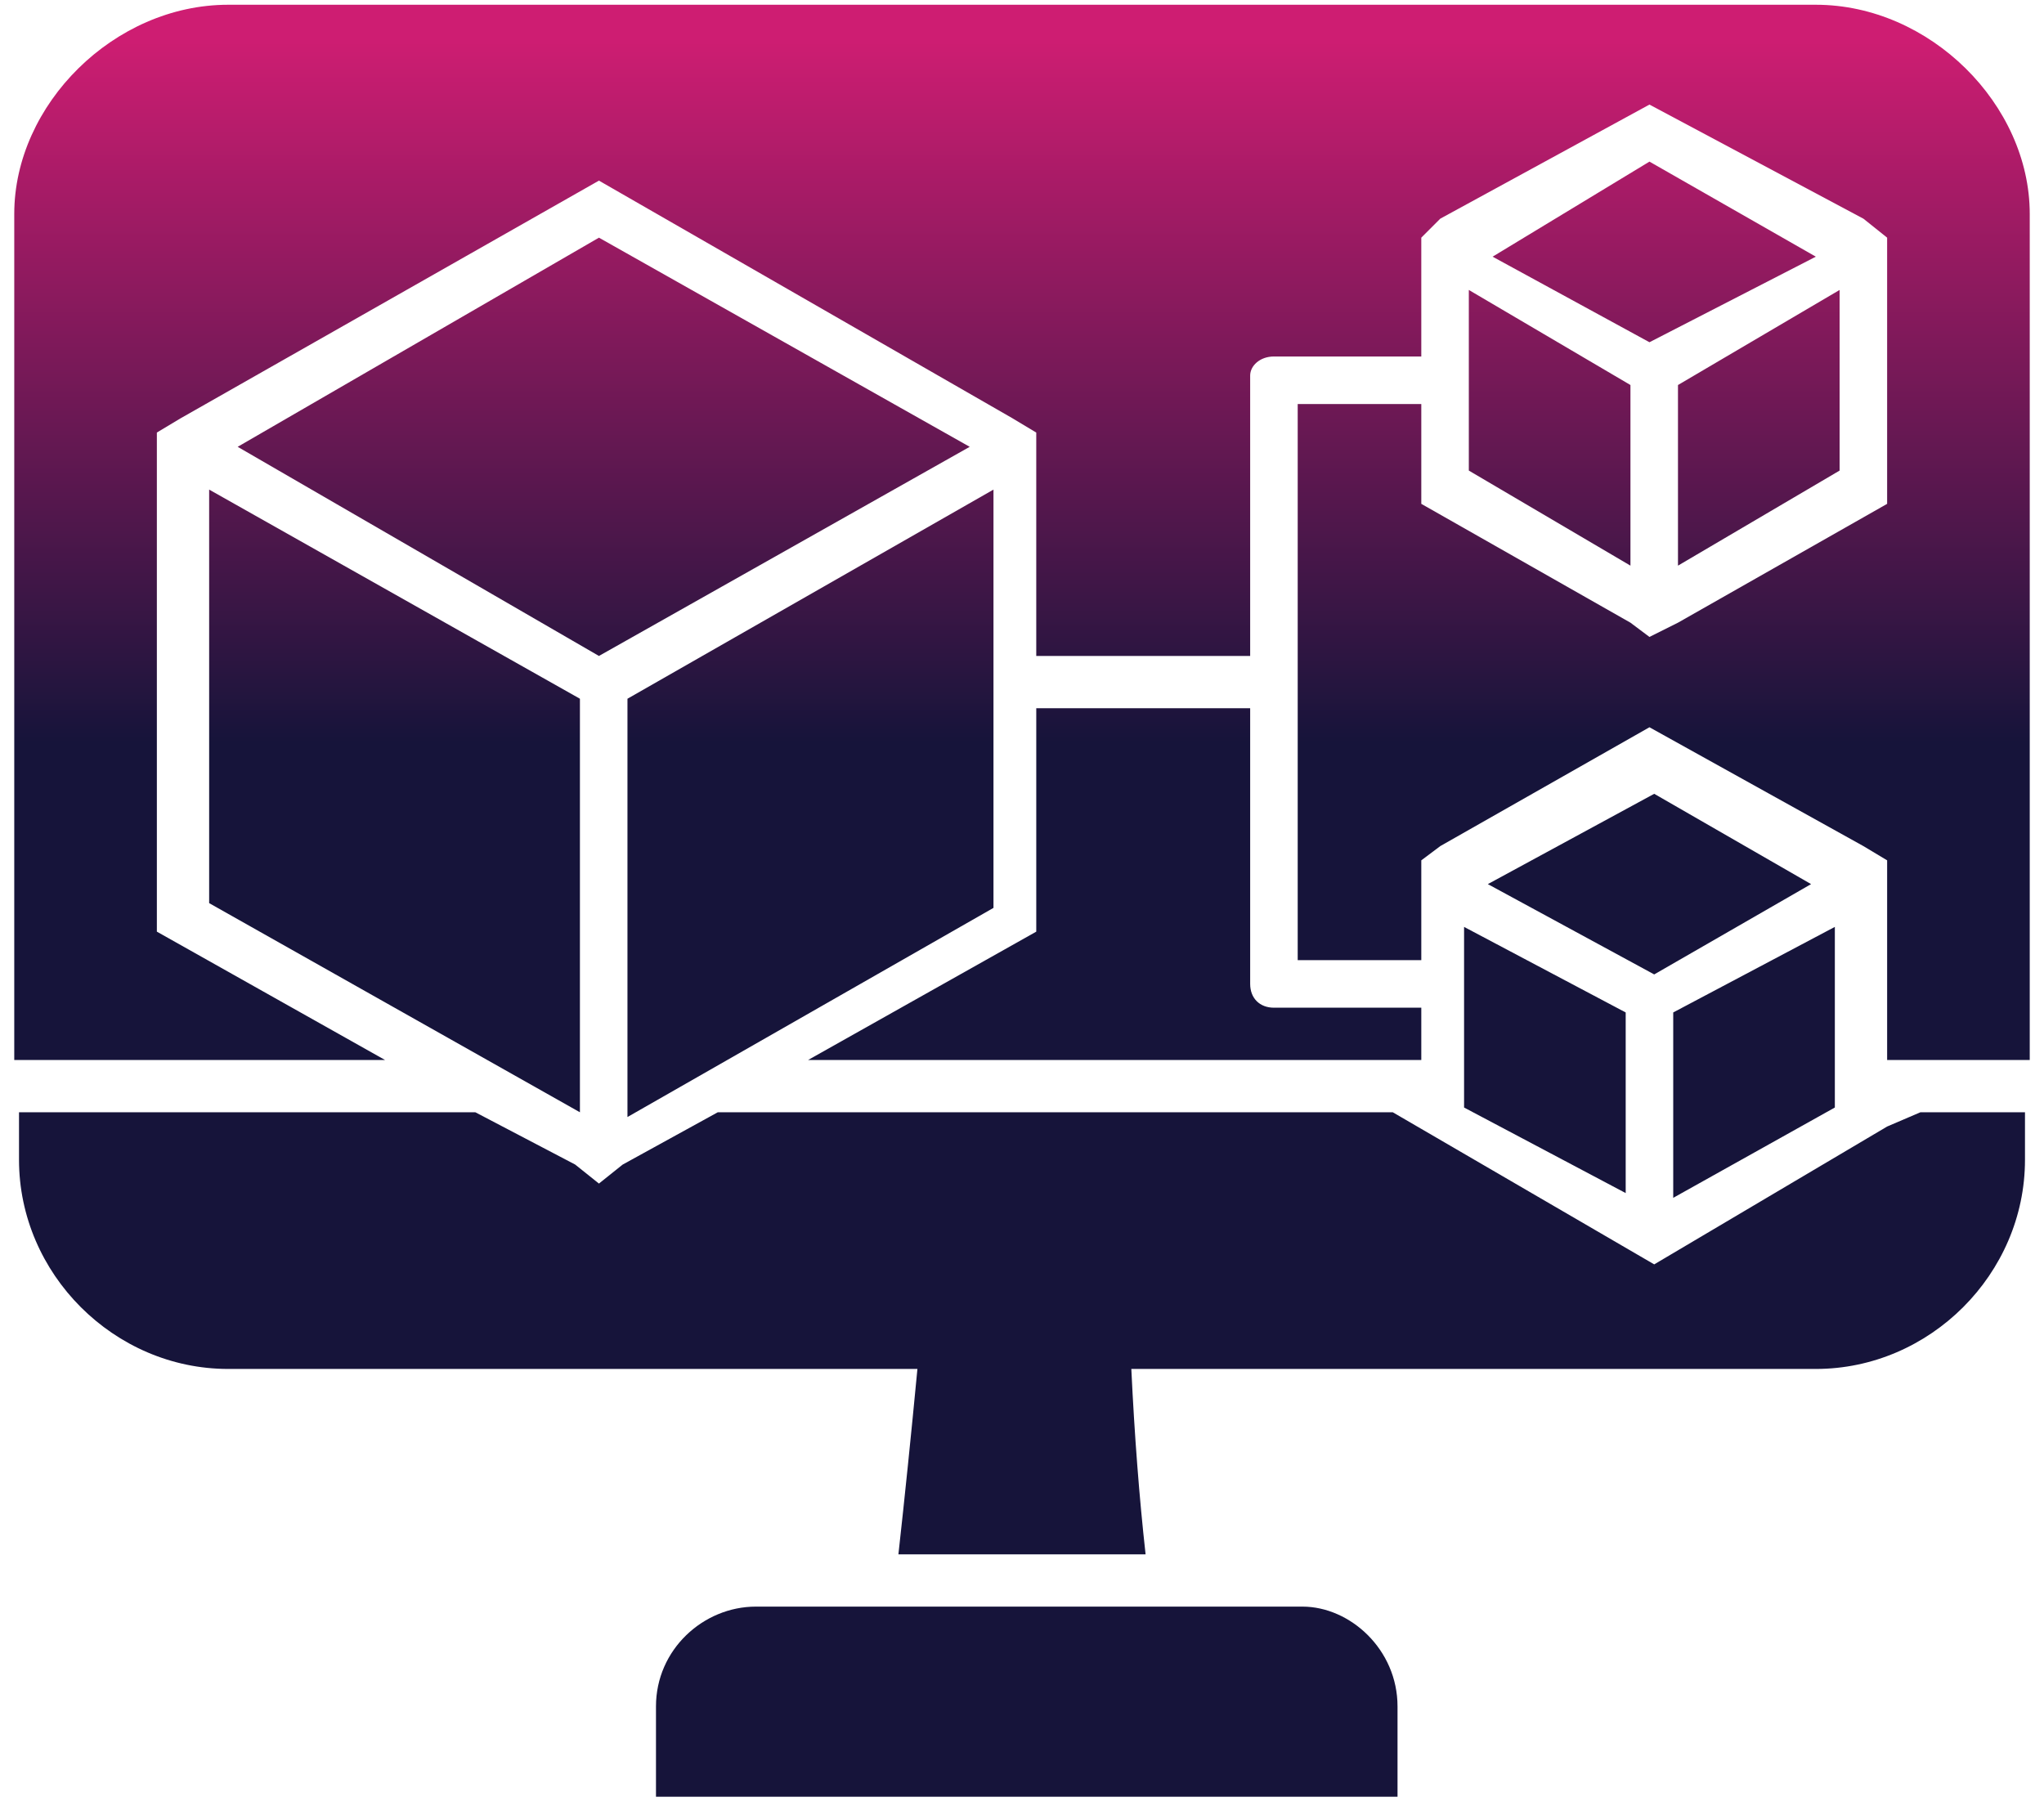 <svg version="1.2" xmlns="http://www.w3.org/2000/svg" viewBox="0 0 43 38" width="43" height="38"><defs><linearGradient id="P" gradientUnits="userSpaceOnUse"/><linearGradient id="g1" x2="1" href="#P" gradientTransform="matrix(0,14.821,-16.651,0,9.576,.813)"><stop stop-color="#ce1d72"/><stop offset="1" stop-color="#16143a"/></linearGradient></defs><style>.a{fill:url(#g1)}</style><path fill-rule="evenodd" class="a" d="m42.7 4.5v17.8h-3v-4.2l-0.5-0.3-4.5-2.5-4.4 2.5-0.4 0.3v2.1h-2.6v-11.7h2.6v2.1l4.4 2.5 0.4 0.3 0.6-0.3 4.4-2.5v-5.6l-0.5-0.4-4.5-2.4-4.4 2.4-0.4 0.4v2.5h-3.1c-0.3 0-0.5 0.2-0.5 0.4v5.9h-4.5v-4.7l-0.5-0.3-8.7-5-8.8 5-0.5 0.3v10.5l4.8 2.7h-7.8v-17.8c0-2.3 2.1-4.4 4.5-4.4h33.4c2.4 0 4.5 2.1 4.5 4.4zm-16.4 10.4v5.8c0 0.3 0.2 0.5 0.5 0.5h3.1v1.1h-12.9l4.8-2.7v-4.7zm14.1 8.5h2.2v1c0 2.4-2 4.4-4.4 4.4h-14.4q0.1 2.1 0.3 3.9h-5.2q0.2-1.8 0.4-3.9h-14.5c-2.4 0-4.4-2-4.4-4.4v-1h9.6l2.1 1.1 0.5 0.4 0.5-0.4 2-1.1h14.2l5.5 3.2 4.9-2.9zm-11 12.5v1.9h-15.6v-1.9c0-1.2 1-2.1 2.1-2.1h11.5c1 0 2 0.9 2 2.1zm-25-25.6l7.8 4.4v8.7l-7.8-4.4zm8.8 4.4l7.7-4.4v8.8l-7.7 4.4zm-0.6-9.7l7.8 4.4-7.8 4.4-7.6-4.4zm18.3 1.1l3.4 2v3.8l-3.4-2zm4.4 5.8v-3.8l3.4-2v3.8zm-0.6-8.5l3.5 2-3.5 1.8-3.3-1.8zm-3.9 16.1l3.4 1.8v3.8l-3.4-1.8zm4.4 5.7v-3.9l3.4-1.8v3.8zm-0.4-8.5l3.3 1.9-3.3 1.9-3.5-1.9z"/></svg>